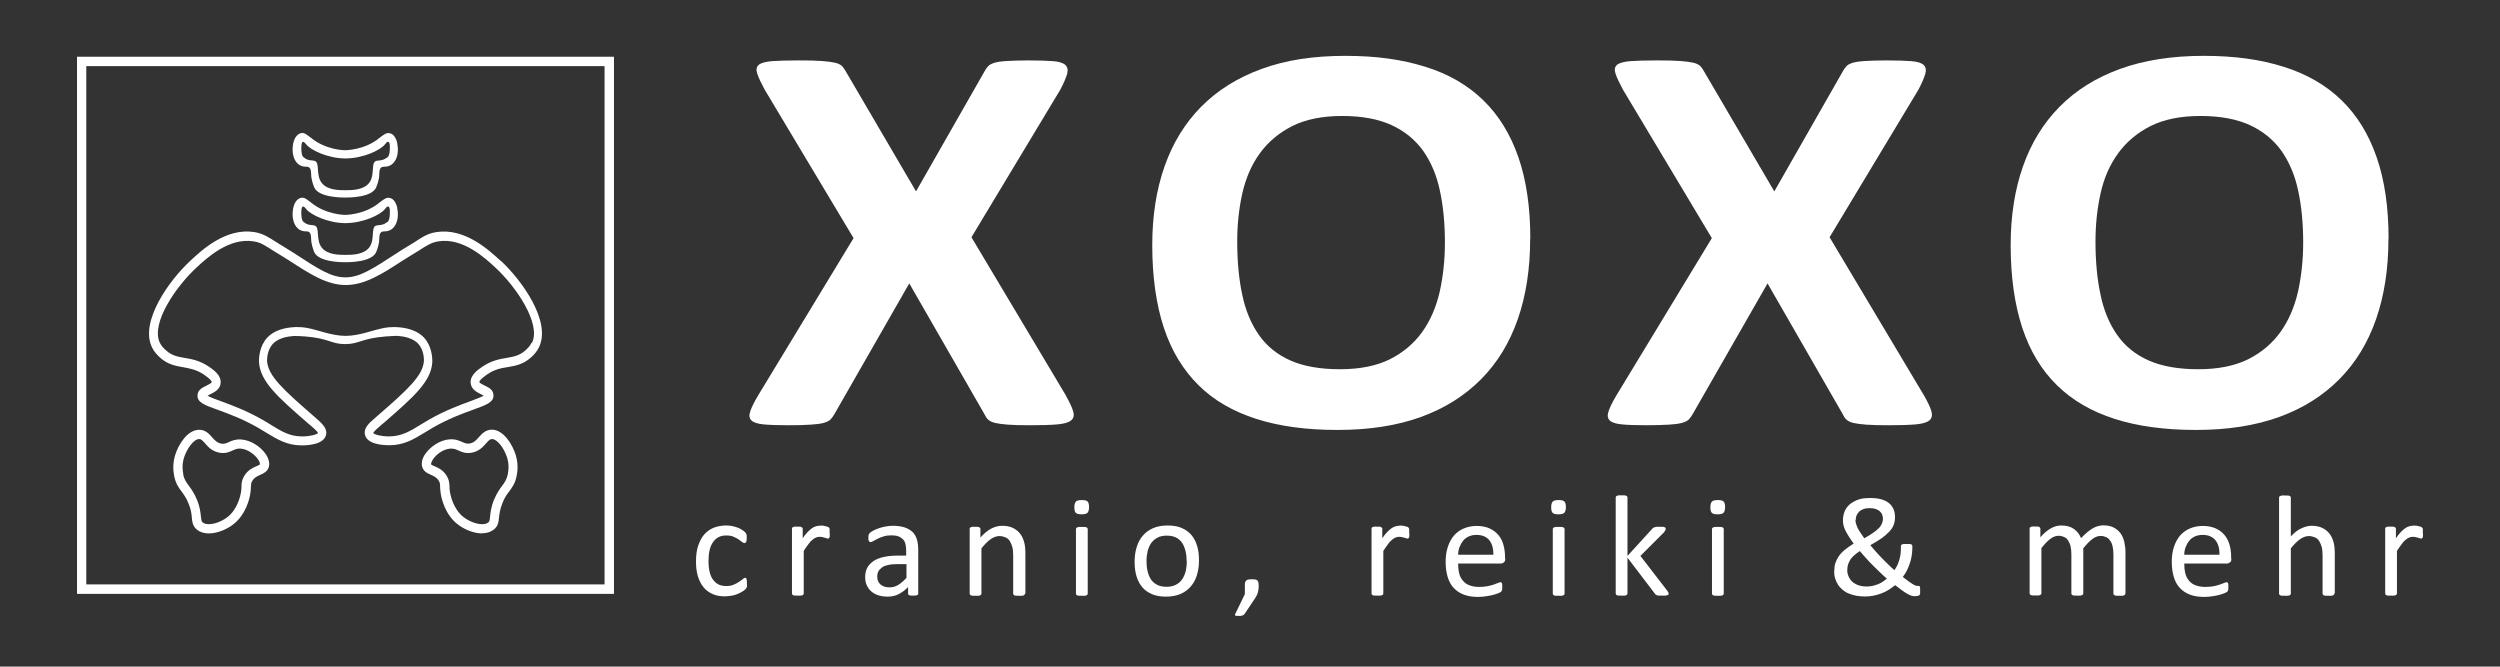 <?xml version="1.0" encoding="UTF-8"?>
<svg xmlns="http://www.w3.org/2000/svg" version="1.1" viewBox="0 0 170.08 45.35">
  <rect x="0" y="0" width="170.08" height="45.35" fill="#333333" stroke="none"/>
  <defs>
    <style>
      .cls-1 {
        fill: #fff;
      }
    </style>
  </defs>
  <!-- Generator: Adobe Illustrator 28.7.2, SVG Export Plug-In . SVG Version: 1.2.0 Build 154)  -->
  <g>
    <g id="Ebene_2">
      <g>
        <path class="cls-1" d="M41.77,40.4H5.24V3.86h36.53v36.53ZM5.87,39.76h35.26V4.5H5.87v35.26Z"/>
        <path class="cls-1" d="M34.05,17.74c-.79-.73-2.43-2.25-4.36-1.95-.58.09-.92.31-1.53.71-.37.24-.76.45-1.13.7-1.7,1.11-2.56,1.67-3.53,1.67-.98,0-1.83-.56-3.53-1.67-.37-.24-.75-.46-1.13-.7-.61-.39-.95-.61-1.53-.71-1.93-.31-3.57,1.21-4.36,1.95-1.45,1.34-3.44,4.13-2.62,5.87.17.36.4.57.56.72.52.47,1.05.56,1.55.65.45.08.92.16,1.44.51.48.33.53.46.52.51,0,.06-.28.2-.36.24-.27.13-.57.28-.6.62-.05.51.45.69,1.37,1.02.71.26,1.69.61,2.78,1.24.19.11.36.22.53.32.76.46,1.41.86,2.39.86,0,0,.01,0,.02,0,.46,0,1.5-.07,1.65-.71.11-.46-.3-.81-.76-1.21-.05-.05-.11-.09-.16-.14-1.99-1.73-3.03-2.68-3.09-3.68,0,0-.03-.56.27-1.01.39-.59,1.2-.66,1.54-.69h.01c.17,0,.44,0,.77.03,1.64.13,1.76.52,2.72.52.97,0,1.09-.39,2.77-.52.32-.03.59-.03.77-.04h.01c.34.03,1.15.1,1.54.69.3.44.27,1,.27,1.01-.06,1-1.1,1.95-3.09,3.68-.05.05-.11.09-.16.14-.47.4-.87.74-.76,1.21.15.64,1.18.71,1.65.71,0,0,.01,0,.02,0,.98,0,1.63-.4,2.39-.86.17-.1.35-.21.53-.32,1.09-.63,2.06-.98,2.78-1.24.91-.33,1.42-.51,1.37-1.02-.03-.35-.33-.49-.6-.62-.09-.04-.36-.18-.36-.24,0-.04.04-.18.52-.51.52-.36.99-.44,1.44-.51.51-.09,1.03-.18,1.55-.65.16-.14.39-.36.56-.72.82-1.74-1.17-4.53-2.62-5.87ZM36.16,23.32c-.11.24-.28.39-.42.52-.4.36-.81.43-1.28.51-.48.08-1.03.18-1.65.6-.29.2-.84.57-.79,1.11.04.43.42.62.7.76.06.03.13.06.19.1-.18.1-.56.24-.9.37-.73.27-1.73.63-2.86,1.28-.19.11-.37.22-.55.33-.71.44-1.28.78-2.11.79,0,0-.01,0-.02,0-.56,0-.99-.13-1.08-.23.05-.12.35-.38.55-.55.05-.05.11-.09.17-.14,2.01-1.75,3.23-2.81,3.3-4.14,0-.08.03-.81-.38-1.43-.55-.82-1.58-.91-1.96-.94h-.01c-.08,0-.15-.01-.22-.01-.28,0-.51.02-.65.05-.8.14-1.73.55-2.68.55-.95,0-1.87-.41-2.67-.55-.15-.03-.38-.05-.65-.05-.07,0-.15,0-.22.01h-.01c-.39.03-1.41.12-1.96.94-.42.63-.38,1.39-.38,1.43.08,1.33,1.29,2.39,3.3,4.14.06.05.11.1.17.14.2.17.5.43.55.55-.09.1-.52.23-1.08.23,0,0-.01,0-.02,0-.83,0-1.4-.35-2.11-.79-.17-.11-.35-.21-.55-.33-1.13-.65-2.13-1.01-2.86-1.28-.34-.12-.72-.26-.9-.37.06-.03.13-.07.19-.1.28-.14.67-.33.7-.76.05-.54-.5-.91-.79-1.11-.62-.42-1.17-.52-1.65-.6-.47-.08-.88-.15-1.28-.52-.14-.12-.3-.28-.42-.52-.62-1.33,1.11-3.82,2.48-5.09.72-.67,2.23-2.07,3.9-1.8.47.07.74.25,1.33.63.38.24.77.46,1.15.71,1.34.87,2.5,1.63,3.79,1.63,1.3,0,2.49-.76,3.82-1.63.38-.25.77-.46,1.15-.71.59-.38.86-.55,1.33-.63,1.67-.27,3.18,1.13,3.9,1.8,1.37,1.27,3.1,3.77,2.48,5.09Z"/>
        <path class="cls-1" d="M14.21,36.29c-.29,0-.57-.07-.79-.24-.31-.24-.34-.53-.37-.84-.02-.24-.05-.55-.23-.97-.15-.38-.32-.6-.47-.81-.2-.26-.4-.54-.5-1.05h0c-.07-.34-.11-.86.07-1.43.21-.69.83-1.72,1.64-1.71.42,0,.67.28.87.51.18.2.34.38.62.43.21.04.33-.02.51-.1.21-.1.47-.21.87-.18.7.06,1.32.53,1.63.97.22.31.3.63.23.89-.09.33-.37.45-.59.55-.21.09-.4.18-.54.41-.08.13-.08.22-.09.4,0,.13-.01.29-.05.51-.05.31-.29,1.36-1.12,2.02-.41.33-1.08.64-1.69.64ZM12.46,32.25c.07.38.21.55.39.8.16.22.36.49.55.95.21.51.24.88.27,1.15.03.27.04.33.13.4.36.27,1.19.02,1.7-.39.67-.54.86-1.46.89-1.64.03-.17.04-.31.04-.43,0-.22.02-.43.18-.7.24-.41.58-.56.83-.67.1-.04.23-.1.24-.13.01-.04,0-.17-.14-.36-.22-.31-.68-.67-1.16-.71-.23-.02-.38.05-.56.13-.22.1-.48.22-.88.15-.51-.09-.79-.4-.99-.64-.19-.21-.27-.29-.4-.29h0c-.37,0-.84.66-1.03,1.26-.14.45-.11.85-.05,1.12h0Z"/>
        <path class="cls-1" d="M32.8,36.29c-.61,0-1.28-.31-1.69-.64-.83-.66-1.07-1.72-1.12-2.03-.04-.22-.04-.38-.05-.51,0-.19-.01-.27-.09-.4-.14-.23-.33-.32-.54-.41-.22-.1-.5-.22-.59-.55-.07-.26,0-.58.23-.89.31-.44.94-.92,1.63-.97.4-.03.66.09.87.18.18.08.31.14.51.1.29-.05.44-.23.62-.43.2-.22.44-.5.87-.51h0c.81,0,1.42,1.02,1.63,1.71.18.57.14,1.09.07,1.43-.1.52-.31.79-.5,1.05-.16.21-.32.42-.47.81h0c-.17.43-.2.73-.23.97-.03.31-.06.6-.37.84-.23.17-.5.24-.79.24ZM30.71,30.52s-.05,0-.08,0c-.49.04-.94.39-1.16.71-.13.19-.15.32-.14.36,0,.03.14.09.24.13.25.11.59.26.83.67.16.27.17.48.18.7,0,.12,0,.25.04.43.03.18.22,1.1.89,1.64.51.41,1.34.66,1.7.39.09-.07.1-.12.13-.4.03-.27.06-.64.27-1.15h0c.19-.46.39-.73.55-.95.18-.24.31-.42.39-.8.05-.26.09-.67-.05-1.12-.19-.6-.65-1.26-1.03-1.26h0c-.13,0-.21.08-.4.29-.2.23-.48.55-.99.64-.4.07-.67-.05-.88-.15-.16-.07-.29-.13-.48-.13Z"/>
        <path class="cls-1" d="M27.03,14.15c-.08-.37-.26-.62-.49-.68-.22-.06-.37.05-.59.21-.06.05-.11.08-.12.09-1.04.87-2.38.85-2.38.85s-1.29-.01-2.3-.85c0,0-.06-.04-.12-.09-.22-.17-.37-.28-.59-.21-.23.07-.41.31-.49.68-.1.47-.04,1.08.32,1.4.2.17.4.19.55.19.11,0,.16.01.22.06.11.09.12.24.13.49,0,0-.01.31.2.84.28.7,1.84.71,2.11.71.26,0,1.84,0,2.12-.71.22-.54.2-.84.2-.84.01-.26.02-.4.13-.49.06-.05.11-.05.22-.06.15,0,.35-.02.55-.19.37-.32.43-.93.32-1.4ZM23.49,14.55h0,0s0,0,0,0ZM26.29,15.14s0,0,0,0c-.25.21-.56.16-.71.21-.36.13-.06.94-.45,1.47-.38.52-1.2.52-1.63.52-.44,0-1.25,0-1.63-.52-.39-.54-.1-1.34-.45-1.47-.15-.06-.46,0-.71-.21,0,0,0,0,0,0-.2-.09-.21-.46-.21-.61,0-.1-.01-.45.1-.48.09-.02.2.13.23.17.3.39,1.47.95,2.65.96,1.22,0,2.4-.56,2.71-.96.03-.04.14-.2.23-.17.12.03.11.38.1.48,0,.15-.01.51-.21.61Z"/>
        <path class="cls-1" d="M27.03,9.75c-.08-.37-.26-.62-.49-.68-.22-.06-.37.05-.59.21-.06.05-.11.08-.12.09-1.04.87-2.38.85-2.38.85s-1.29-.01-2.3-.85c0,0-.06-.04-.12-.09-.22-.17-.37-.28-.59-.21-.23.07-.41.31-.49.68-.1.47-.04,1.08.32,1.4.2.17.4.19.55.19.11,0,.16.01.22.06.11.09.12.24.13.49,0,0-.01.31.2.84.28.7,1.84.71,2.11.71.26,0,1.84,0,2.12-.71.22-.54.2-.84.2-.84.01-.26.02-.4.13-.49.06-.05.11-.05.22-.06.15,0,.35-.02.55-.19.37-.32.43-.93.32-1.4ZM23.49,10.15h0,0s0,0,0,0ZM26.29,10.74s0,0,0,0c-.25.21-.56.16-.71.21-.36.13-.06.94-.45,1.47-.38.52-1.2.52-1.63.52-.44,0-1.25,0-1.63-.52-.39-.54-.1-1.34-.45-1.47-.15-.06-.46,0-.71-.21,0,0,0,0,0,0-.2-.09-.21-.46-.21-.61,0-.1-.01-.45.1-.48.09-.02.2.13.23.17.3.39,1.47.95,2.65.96,1.22,0,2.4-.56,2.71-.96.03-.04.14-.2.23-.17.12.03.11.38.1.48,0,.15-.01.51-.21.61Z"/>
      </g>
      <g>
        <path class="cls-1" d="M72.52,26.93c.25.44.42.8.49,1.06.08.27.03.47-.14.61s-.47.23-.91.27-1.05.06-1.84.06c-.66,0-1.18-.01-1.55-.04s-.68-.07-.89-.12c-.22-.06-.37-.14-.47-.24-.1-.1-.18-.23-.25-.38l-5.1-8.87-5.08,8.87c-.08.15-.18.28-.27.38-.1.1-.26.18-.47.24-.22.06-.52.1-.9.12-.39.03-.89.04-1.52.04-.73,0-1.29-.02-1.69-.06s-.67-.13-.81-.27c-.14-.14-.17-.34-.08-.61s.26-.62.52-1.06l6.51-10.73-6.04-10.09c-.25-.46-.42-.82-.51-1.09-.09-.27-.06-.47.1-.61.16-.13.46-.21.89-.25.43-.03,1.05-.05,1.85-.05.66,0,1.18.01,1.56.04.38.03.69.07.91.12.22.06.38.14.47.24.09.1.18.23.26.38l4.76,8.13,4.64-8.13c.08-.15.17-.28.26-.38.09-.1.24-.18.44-.24.2-.06.48-.1.84-.12s.85-.04,1.48-.04c.7,0,1.25.02,1.66.05.41.03.69.12.84.26.15.14.19.34.12.61-.08.27-.23.63-.47,1.08l-6.04,10.03,6.44,10.79Z"/>
        <path class="cls-1" d="M104.1,16.24c0,2.04-.28,3.86-.84,5.47-.56,1.61-1.39,2.97-2.5,4.09-1.11,1.12-2.47,1.98-4.1,2.57-1.63.59-3.51.88-5.66.88s-3.96-.25-5.53-.75c-1.57-.5-2.89-1.26-3.93-2.29s-1.84-2.33-2.36-3.91-.79-3.46-.79-5.62c0-1.99.28-3.78.84-5.37.56-1.59,1.39-2.94,2.5-4.06,1.1-1.11,2.47-1.97,4.1-2.56,1.63-.6,3.52-.89,5.68-.89s3.87.25,5.45.74,2.89,1.25,3.95,2.28c1.06,1.03,1.85,2.32,2.39,3.88.54,1.56.81,3.41.81,5.54ZM98.3,16.5c0-1.29-.11-2.47-.34-3.52-.22-1.06-.61-1.96-1.14-2.72-.54-.75-1.26-1.34-2.15-1.75-.9-.41-2.01-.62-3.36-.62s-2.49.23-3.4.69c-.91.46-1.64,1.08-2.2,1.85-.56.77-.95,1.67-1.19,2.71-.23,1.03-.35,2.12-.35,3.28,0,1.34.11,2.55.34,3.62.22,1.07.6,1.98,1.13,2.74.53.76,1.24,1.34,2.14,1.74.9.4,2.02.6,3.38.6s2.49-.23,3.4-.68c.91-.46,1.64-1.08,2.2-1.86.56-.79.95-1.7,1.19-2.75.23-1.04.35-2.16.35-3.33Z"/>
        <path class="cls-1" d="M130.91,26.93c.25.44.42.8.49,1.06s.03.47-.14.61-.47.23-.91.27-1.05.06-1.84.06c-.66,0-1.18-.01-1.55-.04s-.68-.07-.89-.12c-.22-.06-.37-.14-.47-.24-.1-.1-.18-.23-.25-.38l-5.1-8.87-5.08,8.87c-.08.15-.18.28-.27.38-.1.1-.26.18-.47.24-.22.06-.52.1-.9.12s-.89.04-1.52.04c-.73,0-1.29-.02-1.69-.06s-.67-.13-.81-.27c-.14-.14-.17-.34-.08-.61s.26-.62.52-1.06l6.51-10.73-6.04-10.09c-.25-.46-.42-.82-.51-1.09-.09-.27-.06-.47.1-.61.16-.13.46-.21.89-.25.43-.03,1.05-.05,1.85-.05.66,0,1.18.01,1.56.04s.69.07.91.12c.22.06.38.14.47.24s.18.23.26.38l4.76,8.13,4.64-8.13c.08-.15.17-.28.26-.38s.24-.18.44-.24c.2-.06.48-.1.84-.12s.85-.04,1.48-.04c.7,0,1.25.02,1.66.05.41.03.69.12.84.26.15.14.19.34.11.61s-.23.63-.47,1.08l-6.04,10.03,6.44,10.79Z"/>
        <path class="cls-1" d="M162.49,16.24c0,2.04-.28,3.86-.84,5.47-.56,1.61-1.39,2.97-2.5,4.09-1.11,1.12-2.47,1.98-4.1,2.57-1.63.59-3.51.88-5.65.88s-3.96-.25-5.53-.75c-1.57-.5-2.88-1.26-3.93-2.29s-1.84-2.33-2.36-3.91-.79-3.46-.79-5.62c0-1.99.28-3.78.84-5.37.56-1.59,1.39-2.94,2.5-4.06,1.1-1.11,2.47-1.97,4.1-2.56s3.52-.89,5.68-.89,3.87.25,5.44.74,2.89,1.25,3.95,2.28,1.85,2.32,2.39,3.88c.54,1.56.81,3.41.81,5.54ZM156.69,16.5c0-1.29-.11-2.47-.34-3.52-.22-1.06-.61-1.96-1.14-2.72-.54-.75-1.26-1.34-2.15-1.75-.9-.41-2.01-.62-3.36-.62s-2.49.23-3.4.69c-.91.46-1.64,1.08-2.2,1.85-.56.77-.96,1.67-1.19,2.71-.23,1.03-.35,2.12-.35,3.28,0,1.34.11,2.55.34,3.62.22,1.07.6,1.98,1.13,2.74.53.76,1.24,1.34,2.14,1.74.9.4,2.02.6,3.38.6s2.49-.23,3.4-.68c.91-.46,1.64-1.08,2.2-1.86.56-.79.95-1.7,1.19-2.75.23-1.04.35-2.16.35-3.33Z"/>
      </g>
      <g>
        <path class="cls-1" d="M50.82,39.71c0,.06,0,.1,0,.14s0,.07-.02.1-.02.05-.03.07-.04.05-.08.09-.11.09-.21.15-.21.11-.33.16-.25.09-.4.11-.29.04-.44.04c-.32,0-.6-.05-.84-.16s-.45-.26-.61-.46-.29-.45-.38-.74-.13-.63-.13-1.01c0-.43.05-.8.16-1.11s.25-.57.43-.76.4-.35.65-.44.52-.14.81-.14c.14,0,.28.01.41.04s.25.06.36.1.21.09.3.15.15.1.19.14.07.07.08.09.03.05.04.08.02.07.02.1,0,.09,0,.15c0,.13-.01.22-.04.27s-.07.08-.11.08c-.05,0-.1-.03-.17-.08s-.14-.11-.24-.18-.22-.12-.35-.18-.3-.08-.49-.08c-.39,0-.68.15-.89.45s-.31.73-.31,1.3c0,.28.03.53.08.74s.13.39.24.53.23.25.38.32.32.1.52.1.35-.03.49-.09.26-.12.36-.19.19-.13.26-.19.12-.09.16-.09c.02,0,.04,0,.06.02s.03.03.04.07.02.07.02.12,0,.1,0,.17Z"/>
        <path class="cls-1" d="M56.45,36.27c0,.07,0,.13,0,.18s0,.09-.02.11-.02.05-.04.06-.03.02-.06.02-.06,0-.1-.02-.08-.03-.13-.04-.1-.03-.16-.04-.12-.02-.19-.02c-.08,0-.16.02-.24.05s-.16.09-.25.16-.18.17-.27.3-.2.27-.31.45v2.89s0,.05-.02.07-.03.03-.06.05-.07.02-.12.03-.12,0-.2,0-.14,0-.2,0-.09-.02-.12-.03-.05-.03-.06-.05-.02-.04-.02-.07v-4.39s0-.05.01-.07.03-.03.06-.05.07-.02.11-.03.11,0,.18,0,.13,0,.18,0,.08.01.11.03.04.03.06.05.02.04.02.07v.64c.12-.18.23-.32.34-.43s.21-.2.3-.26.19-.11.28-.13.19-.04.28-.04c.04,0,.09,0,.14,0s.11.01.17.03.11.03.16.04.08.03.1.05.03.03.04.05.01.03.02.06,0,.06,0,.1,0,.1,0,.18Z"/>
        <path class="cls-1" d="M62.47,40.38s-.01.07-.04.09-.06.03-.11.04-.11.01-.2.01-.15,0-.2-.01-.09-.02-.11-.04-.03-.05-.03-.09v-.44c-.19.2-.41.36-.64.48s-.49.17-.75.17c-.23,0-.44-.03-.63-.09s-.35-.15-.48-.26-.23-.25-.31-.42-.11-.35-.11-.57c0-.25.05-.46.15-.64s.25-.33.43-.45.42-.21.69-.27.58-.09.92-.09h.6v-.34c0-.17-.02-.32-.05-.45s-.09-.24-.17-.32-.18-.15-.31-.2-.28-.07-.47-.07c-.2,0-.38.02-.53.07s-.3.1-.41.16-.22.11-.3.16-.14.07-.18.07c-.03,0-.05,0-.07-.02s-.04-.03-.05-.06-.03-.06-.03-.1,0-.09,0-.13c0-.08,0-.15.02-.19s.04-.09.08-.13.12-.09.23-.15.23-.11.37-.16.29-.09.46-.12.33-.05.5-.05c.32,0,.58.04.8.11s.4.18.54.31.24.31.3.51.09.44.09.72v2.96ZM61.67,38.38h-.69c-.22,0-.41.02-.58.06s-.3.09-.4.17-.19.16-.24.26-.08.22-.08.35c0,.23.07.41.22.54s.35.2.61.2c.21,0,.41-.05.59-.16s.37-.27.57-.49v-.93Z"/>
        <path class="cls-1" d="M69.73,40.38s0,.05-.02.07-.03.03-.06.05-.07.02-.12.03-.12,0-.2,0-.15,0-.2,0-.09-.02-.12-.03-.05-.03-.06-.05-.02-.04-.02-.07v-2.57c0-.25-.02-.45-.06-.6s-.1-.28-.17-.4-.17-.2-.29-.25-.26-.09-.41-.09c-.2,0-.4.07-.6.21s-.41.35-.63.63v3.07s0,.05-.02.07-.03.03-.06.05-.07.02-.12.03-.12,0-.2,0-.14,0-.2,0-.09-.02-.12-.03-.05-.03-.06-.05-.02-.04-.02-.07v-4.39s0-.05.01-.07.03-.03.06-.05.07-.02.11-.03.11,0,.18,0,.13,0,.18,0,.08.01.11.03.04.03.06.05.02.04.02.07v.58c.25-.28.49-.48.74-.61s.49-.19.74-.19c.29,0,.54.05.74.15s.36.23.49.4.21.36.27.58.08.49.08.8v2.68Z"/>
        <path class="cls-1" d="M74.09,34.5c0,.19-.04.32-.11.39s-.2.1-.4.1-.32-.03-.39-.1-.1-.19-.1-.38.04-.32.11-.39.2-.1.4-.1.32.03.39.1.1.19.1.38ZM74,40.38s0,.05-.02.07-.03.03-.06.05-.07.02-.12.03-.12,0-.2,0-.14,0-.2,0-.09-.02-.12-.03-.05-.03-.06-.05-.02-.04-.02-.07v-4.39s0-.04.02-.06.03-.04.06-.05.07-.02.12-.03.12,0,.2,0,.15,0,.2,0,.09.02.12.03.05.03.06.05.02.04.02.06v4.39Z"/>
        <path class="cls-1" d="M81.57,38.13c0,.36-.05.69-.14.99s-.23.56-.42.78-.42.39-.7.51-.61.18-.98.18-.68-.05-.94-.16-.49-.26-.67-.47-.31-.45-.4-.75-.13-.62-.13-1,.05-.69.14-.99.23-.56.42-.78.42-.39.7-.51.61-.18.98-.18.68.05.94.16.49.26.67.47.31.45.4.75.13.62.13.99ZM80.73,38.19c0-.24-.02-.46-.07-.67s-.12-.4-.22-.56c-.1-.16-.24-.29-.41-.38s-.39-.14-.65-.14c-.24,0-.45.04-.62.13s-.31.2-.43.36-.19.34-.25.55c-.05.21-.08.44-.08.69s.02.47.07.68.12.4.22.55c.1.16.24.28.42.38.17.09.39.14.65.14.24,0,.44-.04.62-.13.17-.08.32-.2.43-.36s.19-.33.25-.55c.05-.21.08-.44.08-.7Z"/>
        <path class="cls-1" d="M85.63,39.8c0,.1,0,.19-.01.28s-.03.16-.05.24-.05.15-.09.22-.08.15-.14.23l-.67,1s-.03.04-.06.06-.05.03-.08.04-.07.02-.11.03-.09,0-.15,0c-.06,0-.1,0-.14,0s-.06-.01-.08-.02-.03-.03-.03-.05,0-.04.02-.07l.65-1.34v-.62c0-.09,0-.16.03-.21s.05-.09.09-.12.09-.04.15-.05.13-.01.21-.01.15,0,.21.01.11.03.14.05.07.07.08.12.03.12.03.21Z"/>
        <path class="cls-1" d="M95.88,36.27c0,.07,0,.13,0,.18s0,.09-.02.11-.02.05-.04.06-.03.02-.06.02-.06,0-.1-.02-.08-.03-.13-.04-.1-.03-.16-.04-.12-.02-.19-.02c-.08,0-.16.02-.24.05s-.16.09-.25.16-.18.17-.27.3-.2.27-.31.45v2.89s0,.05-.02.07-.03.03-.06.05-.07.02-.12.03-.12,0-.2,0-.14,0-.2,0-.09-.02-.12-.03-.05-.03-.06-.05-.02-.04-.02-.07v-4.39s0-.05.01-.07.03-.03.06-.05.07-.02.11-.03.11,0,.18,0,.13,0,.18,0,.08.01.11.03.04.03.06.05.02.04.02.07v.64c.12-.18.23-.32.34-.43s.21-.2.3-.26.19-.11.28-.13.19-.04.28-.04c.04,0,.09,0,.14,0s.11.01.17.03.11.03.16.04.08.03.1.05.03.03.04.05.01.03.02.06,0,.06,0,.1,0,.1,0,.18Z"/>
        <path class="cls-1" d="M102.41,37.99c0,.13-.03.22-.1.27-.06.05-.14.08-.22.08h-2.89c0,.24.02.46.07.66.05.2.13.36.25.5.11.14.26.25.45.32s.41.11.67.11c.21,0,.4-.02.56-.05s.3-.07.42-.11.22-.08.29-.11.13-.05.17-.05c.02,0,.04,0,.06.02.02.01.03.03.04.05s.02.05.02.1,0,.09,0,.15c0,.04,0,.08,0,.11s0,.06-.01.08-.01.05-.02.07-.03.04-.04.06-.07.05-.16.09-.2.08-.34.12-.3.07-.49.1-.38.05-.59.05c-.36,0-.68-.05-.95-.15s-.5-.25-.69-.45-.33-.45-.42-.75-.14-.65-.14-1.04.05-.72.15-1.02.24-.56.42-.77.41-.37.67-.48.55-.17.87-.17c.34,0,.64.06.88.17s.44.26.6.45.27.41.34.66.11.52.11.81v.15ZM101.6,37.75c0-.42-.08-.75-.28-1-.2-.24-.49-.36-.88-.36-.2,0-.37.04-.53.11-.15.07-.28.17-.38.3s-.18.27-.24.43c-.06.16-.09.34-.09.51h2.4Z"/>
        <path class="cls-1" d="M106.53,34.5c0,.19-.04.32-.11.39s-.2.1-.4.1-.32-.03-.39-.1-.1-.19-.1-.38.04-.32.11-.39.2-.1.4-.1.32.03.39.1.1.19.1.38ZM106.44,40.38s0,.05-.02.07-.03.03-.06.05-.07.02-.12.03-.12,0-.2,0-.14,0-.2,0-.09-.02-.12-.03-.05-.03-.06-.05-.02-.04-.02-.07v-4.39s0-.04.02-.06.03-.04.06-.05.07-.02.12-.03.12,0,.2,0,.15,0,.2,0,.09.02.12.03.05.03.06.05.02.04.02.06v4.39Z"/>
        <path class="cls-1" d="M113.53,40.37s0,.05-.02.07-.03.04-.07.05-.07.02-.13.03-.13,0-.21,0-.16,0-.22,0-.1-.01-.14-.02-.07-.03-.1-.05-.05-.05-.07-.08l-1.85-2.43v2.43s0,.05-.02.07-.03.03-.06.05-.07.02-.12.03-.12,0-.2,0-.14,0-.2,0-.09-.02-.12-.03-.05-.03-.06-.05-.02-.04-.02-.07v-6.52s0-.05.02-.07.03-.04.06-.05.07-.02.12-.03.12,0,.2,0,.15,0,.2,0,.09.02.12.03.05.03.06.05.02.04.02.07v3.97l1.66-1.82s.05-.06.08-.08.06-.04.1-.05.09-.02.14-.03.12,0,.2,0,.15,0,.2,0,.1.01.13.02.06.03.07.04.02.04.02.07c0,.04-.01.08-.03.12s-.06.08-.1.14l-1.59,1.59,1.79,2.32c.04.06.07.1.09.13s.03.07.03.1Z"/>
        <path class="cls-1" d="M117.36,34.5c0,.19-.04.32-.11.39s-.2.1-.4.1-.32-.03-.39-.1-.1-.19-.1-.38.04-.32.11-.39.2-.1.4-.1.32.03.39.1.1.19.1.38ZM117.27,40.38s0,.05-.02.07-.03.03-.06.05-.07.02-.12.03-.12,0-.2,0-.14,0-.2,0-.09-.02-.12-.03-.05-.03-.06-.05-.02-.04-.02-.07v-4.39s0-.04.02-.06.03-.04.06-.05.07-.02.12-.03.12,0,.2,0,.15,0,.2,0,.09.02.12.03.05.03.06.05.02.04.02.06v4.39Z"/>
        <path class="cls-1" d="M124.79,38.83c0-.18.02-.35.07-.51s.13-.32.23-.47.24-.3.41-.44.37-.28.61-.43c-.13-.18-.24-.33-.33-.48s-.17-.28-.23-.4-.1-.24-.13-.35-.04-.23-.04-.34c0-.2.03-.39.1-.58s.18-.35.33-.49.35-.25.58-.34.53-.12.86-.12c.29,0,.53.03.74.09s.38.15.52.26.24.25.31.41.1.34.1.54-.03.37-.09.53-.16.31-.3.46-.31.3-.52.45-.47.3-.77.47c.11.13.23.27.36.42s.27.29.41.44.29.29.43.43.29.28.44.41c.07-.09.12-.19.18-.3s.1-.23.14-.36.07-.25.09-.38.03-.26.03-.4v-.18s0-.06.02-.08.03-.04.06-.05.06-.03.11-.03.12,0,.2,0c.07,0,.13,0,.18,0s.09.01.12.02.06.03.07.05.02.06.02.1v.12c0,.18-.02.36-.05.54s-.07.35-.13.51-.12.33-.2.48-.17.29-.27.42c.15.12.27.21.38.29s.2.14.28.19.14.08.19.1.09.03.12.03.06,0,.09,0,.05,0,.07.01.03.04.04.08.01.1.01.18,0,.15,0,.2,0,.09-.02.11-.02.04-.04.06-.06.03-.11.04-.12.02-.2.02c-.07,0-.14-.01-.21-.03s-.17-.06-.27-.12-.23-.13-.36-.23-.3-.22-.49-.37c-.14.11-.28.21-.43.31s-.31.17-.48.24-.35.12-.54.16-.39.06-.61.06c-.2,0-.4-.02-.58-.05s-.35-.09-.51-.15-.3-.15-.42-.25-.23-.22-.31-.34-.15-.27-.2-.43-.07-.33-.07-.52ZM125.67,38.75c0,.17.03.32.09.46s.14.26.25.36.25.18.41.24.36.09.58.09c.13,0,.26-.01.39-.04s.25-.07.36-.11.23-.1.33-.17.2-.14.29-.21c-.17-.15-.34-.3-.5-.46s-.33-.32-.49-.48-.31-.32-.45-.48-.28-.31-.4-.46c-.16.1-.3.21-.41.31s-.2.2-.26.31-.11.21-.14.31-.04.21-.04.33ZM126.23,35.36c0,.09.01.18.04.27s.06.19.11.29.11.21.19.32.16.24.26.38c.24-.13.44-.26.6-.37s.29-.22.39-.32.17-.21.21-.31.07-.21.07-.33c0-.09-.02-.18-.05-.27s-.09-.16-.16-.23-.17-.12-.28-.16-.25-.06-.41-.06c-.17,0-.32.02-.44.07s-.22.1-.29.18-.13.16-.17.26-.05.2-.05.3Z"/>
        <path class="cls-1" d="M144.59,40.38s0,.05-.02.07-.03.03-.06.05-.07.02-.12.03-.12,0-.2,0-.15,0-.2,0-.09-.02-.12-.03-.05-.03-.07-.05-.02-.04-.02-.07v-2.67c0-.19-.02-.35-.05-.51s-.08-.28-.16-.4-.16-.2-.27-.25-.24-.09-.39-.09c-.19,0-.37.07-.56.21s-.39.35-.62.63v3.07s0,.05-.02.07-.03.03-.07.05-.07.02-.12.03-.12,0-.2,0-.14,0-.19,0-.1-.02-.13-.03-.05-.03-.06-.05-.02-.04-.02-.07v-2.67c0-.19-.02-.35-.05-.51s-.09-.28-.16-.4-.16-.2-.27-.25-.24-.09-.39-.09c-.19,0-.37.07-.56.21s-.39.35-.61.63v3.07s0,.05-.02.07-.03.03-.06.05-.07.02-.12.03-.12,0-.2,0-.14,0-.2,0-.09-.02-.12-.03-.05-.03-.06-.05-.02-.04-.02-.07v-4.39s0-.05.01-.07.03-.03.06-.05.07-.02.11-.03.11,0,.18,0,.13,0,.18,0,.08.01.11.03.04.03.06.05.02.04.02.07v.58c.25-.28.49-.48.72-.61s.47-.19.7-.19c.18,0,.35.02.49.06s.27.1.38.18.2.17.28.27.14.22.2.35c.15-.16.29-.29.42-.4s.26-.2.38-.27.24-.12.36-.15.23-.05.35-.05c.28,0,.52.05.71.15s.35.23.47.4.2.36.25.58.08.46.08.7v2.78Z"/>
        <path class="cls-1" d="M151.81,37.99c0,.13-.03.22-.1.27s-.14.08-.22.08h-2.89c0,.24.02.46.07.66.05.2.13.36.25.5.11.14.26.25.45.32s.41.11.67.11c.21,0,.4-.02.56-.05s.3-.07.42-.11c.12-.04.22-.08.29-.11s.13-.05.17-.05c.02,0,.04,0,.06.02s.03.03.04.05c0,.02.02.05.02.1s0,.09,0,.15c0,.04,0,.08,0,.11s0,.06-.01.08-.01.05-.02.07-.03.04-.04.06-.07.05-.16.09-.2.08-.34.12-.3.07-.49.1-.38.05-.59.05c-.36,0-.68-.05-.95-.15s-.5-.25-.69-.45-.33-.45-.42-.75-.14-.65-.14-1.04.05-.72.15-1.02.24-.56.42-.77.41-.37.67-.48.55-.17.87-.17c.34,0,.64.06.88.17s.44.26.6.45.27.41.34.66.11.52.11.81v.15ZM151,37.75c0-.42-.08-.75-.28-1-.2-.24-.49-.36-.88-.36-.2,0-.37.04-.53.11-.15.07-.28.17-.38.3-.1.12-.18.27-.24.43s-.09.34-.09.51h2.4Z"/>
        <path class="cls-1" d="M158.81,40.38s0,.05-.02.07-.03.03-.06.05-.07.02-.12.03-.12,0-.2,0-.15,0-.2,0-.09-.02-.12-.03-.05-.03-.06-.05-.02-.04-.02-.07v-2.57c0-.25-.02-.45-.06-.6s-.1-.28-.17-.4-.17-.2-.29-.25-.26-.09-.41-.09c-.2,0-.4.07-.6.21s-.41.35-.63.63v3.07s0,.05-.02.07-.03.03-.06.05-.07.02-.12.03-.12,0-.2,0-.14,0-.2,0-.09-.02-.12-.03-.05-.03-.06-.05-.02-.04-.02-.07v-6.52s0-.05.02-.07.03-.04.06-.05.07-.02.12-.03.12,0,.2,0,.15,0,.2,0,.09.02.12.03.05.03.06.05.02.04.02.07v2.63c.23-.24.46-.43.7-.54s.47-.18.71-.18c.29,0,.54.05.74.15s.36.23.49.4.21.36.27.58.08.49.08.81v2.67Z"/>
        <path class="cls-1" d="M164.84,36.27c0,.07,0,.13,0,.18s0,.09-.02.11-.02.05-.04.06-.03.02-.06.02-.06,0-.1-.02-.08-.03-.13-.04-.1-.03-.16-.04-.12-.02-.19-.02c-.08,0-.16.02-.24.05s-.16.09-.25.16-.18.17-.27.3-.2.27-.31.45v2.89s0,.05-.02.07-.03.03-.06.05-.07.02-.12.03-.12,0-.2,0-.14,0-.2,0-.09-.02-.12-.03-.05-.03-.06-.05-.02-.04-.02-.07v-4.39s0-.05.01-.07.03-.03.06-.05.07-.02.11-.03.11,0,.18,0,.13,0,.18,0,.08.01.11.03.04.03.06.05.02.04.02.07v.64c.12-.18.23-.32.34-.43s.21-.2.3-.26.19-.11.28-.13.19-.04.28-.04c.04,0,.09,0,.14,0s.11.01.17.03.11.03.16.04.08.03.1.05.03.03.04.05.01.03.02.06,0,.06,0,.1,0,.1,0,.18Z"/>
      </g>
    </g>
  </g>
</svg>